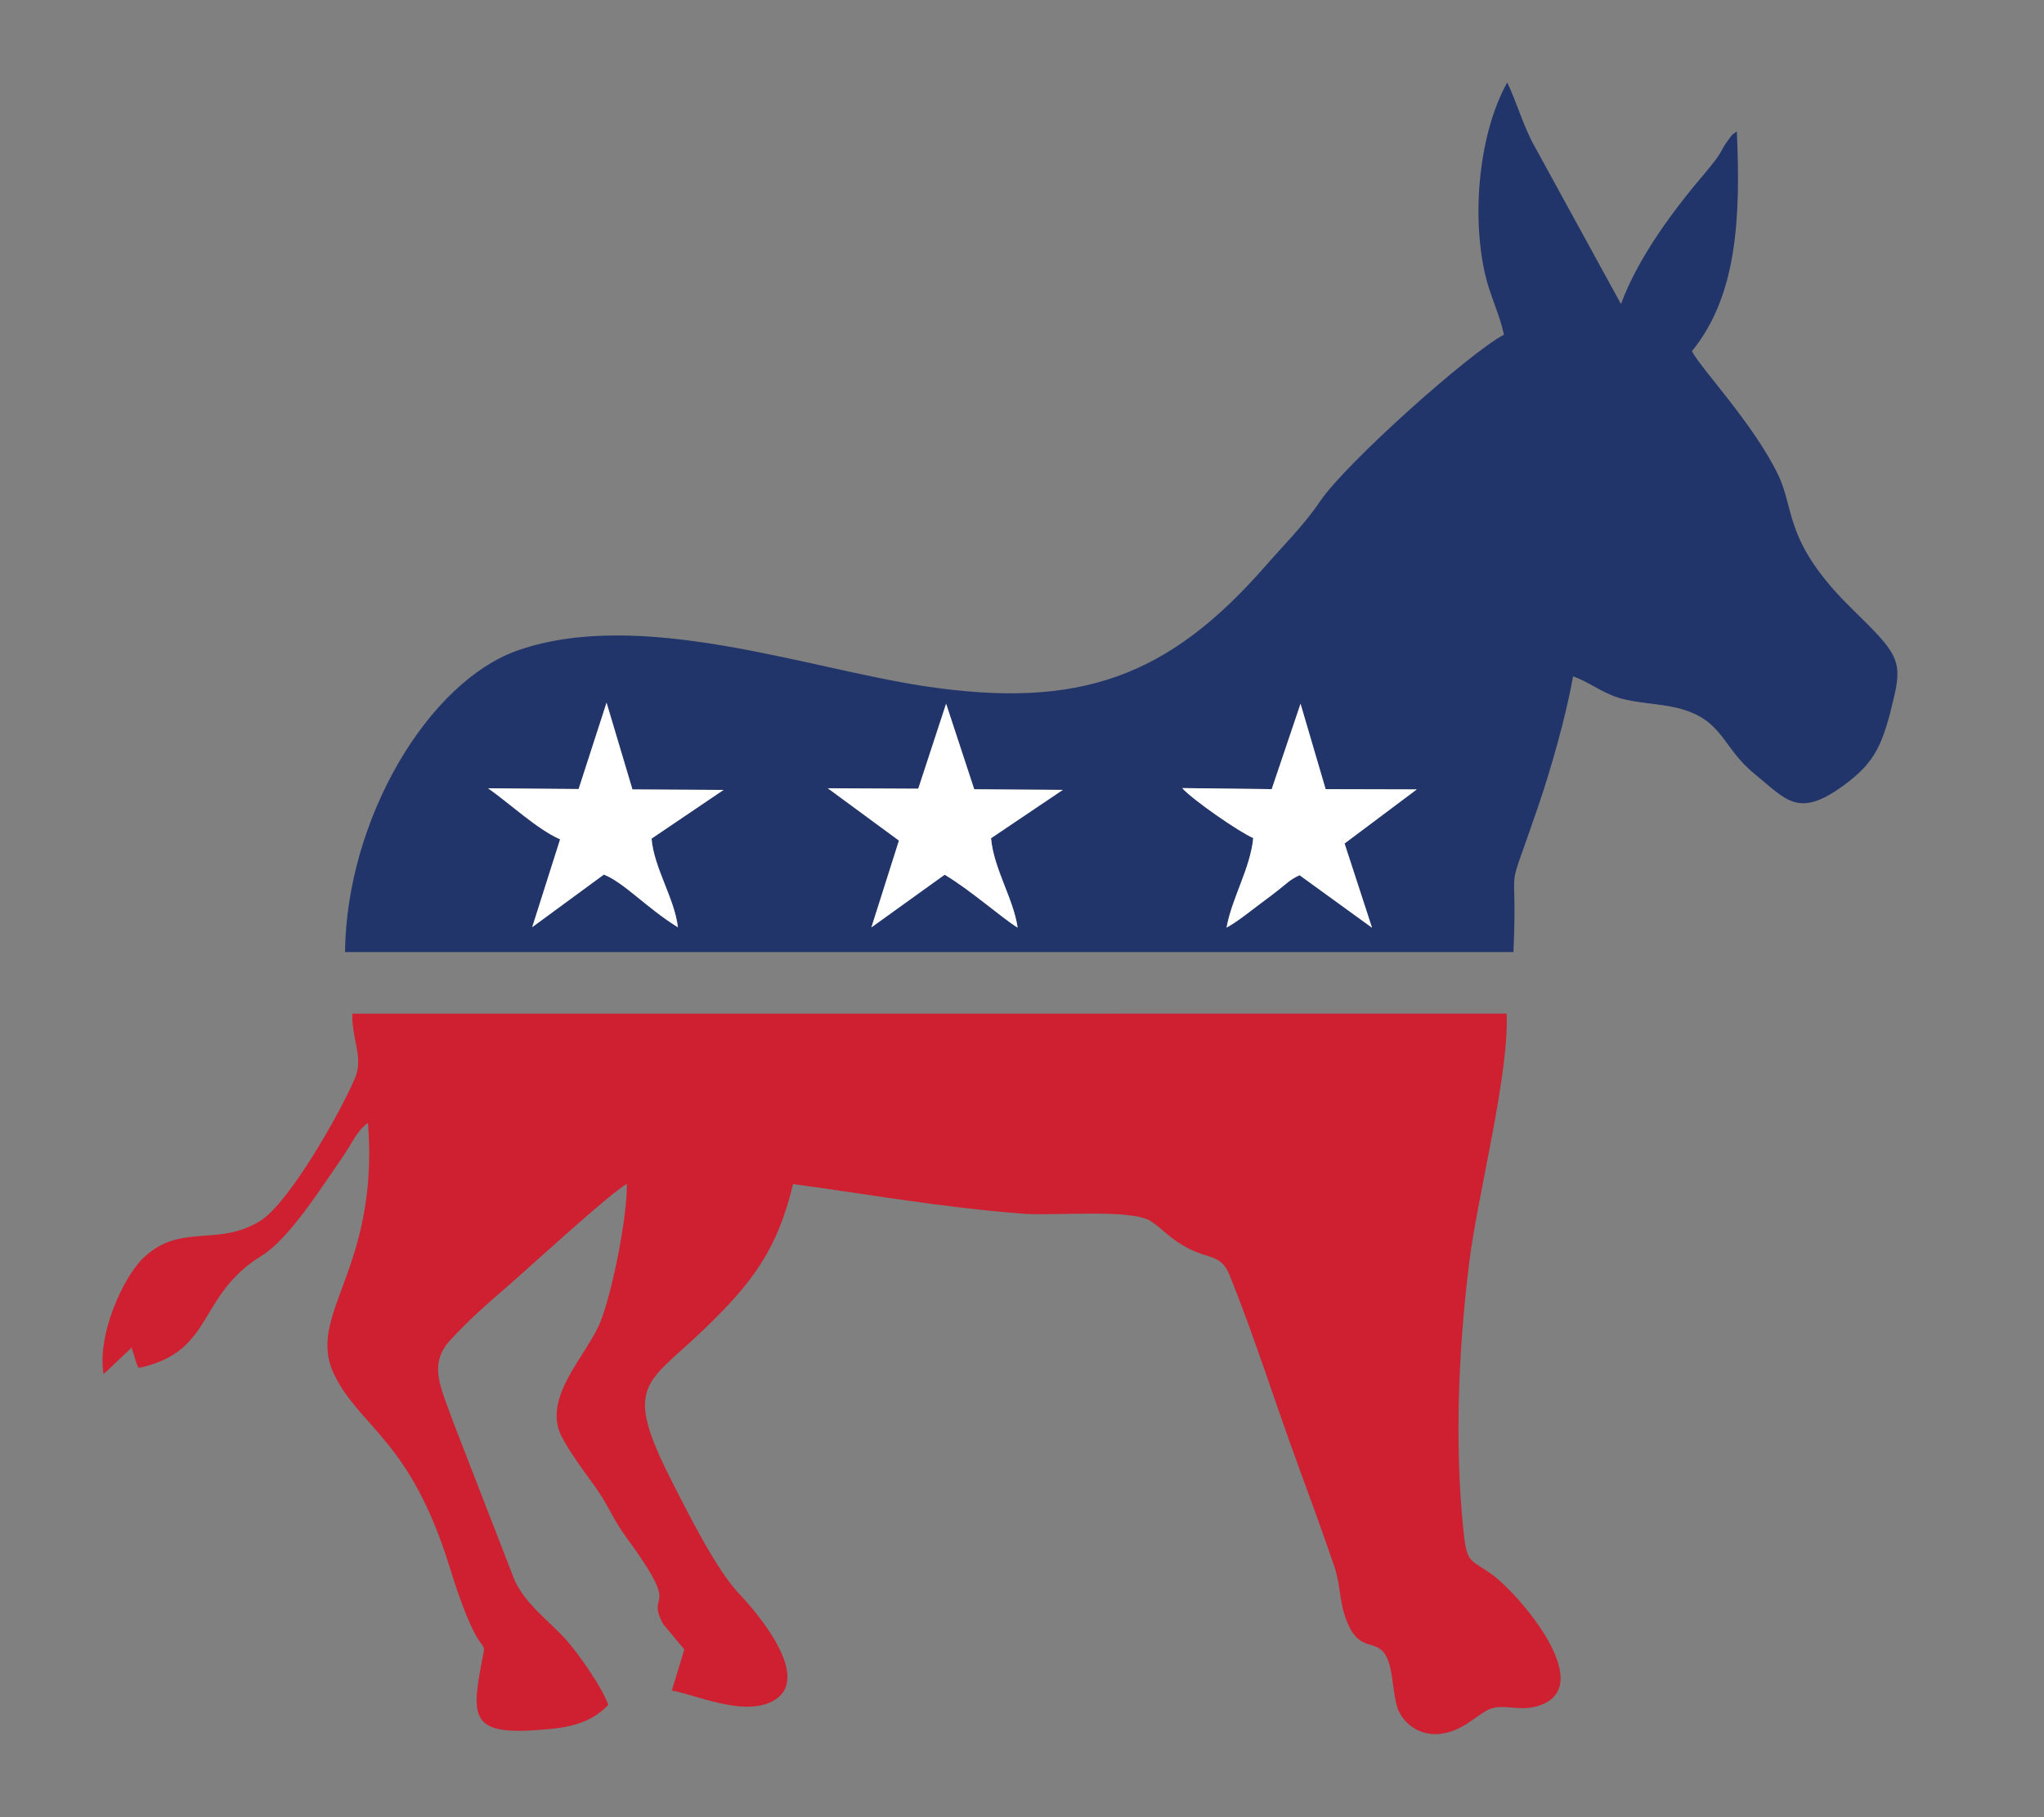 <?xml version="1.0" encoding="UTF-8"?>
<svg id="Layer_2" data-name="Layer 2" xmlns="http://www.w3.org/2000/svg" viewBox="0 0 540 480">
  <rect x="0" y="0" width="540" height="480" fill="#808080" stroke="none"/>
  <defs>
    <style>
      .cls-1 {
        fill: #ce2031;
      }

      .cls-1, .cls-2, .cls-3, .cls-4 {
        stroke-width: 0px;
      }

      .cls-1, .cls-3, .cls-4 {
        fill-rule: evenodd;
      }

      .cls-2 {
        fill: none;
      }

      .cls-3 {
        fill: #22356a;
      }

      .cls-4 {
        fill: #fff;
      }
    </style>
  </defs>
  <g id="Layer_2-2" data-name="Layer 2">
    <g>
      <g>
        <path class="cls-3" d="M397.33,88.4c-1.21-5.65-3.68-10.17-5.03-16.17-3.6-15.96-1.44-37.29,5.89-50.44,2.38,4.97,3.77,10.03,6.52,15.57l23.53,42.94c4.65-12.58,14.18-25.18,22.21-34.61,5.1-5.99,3.83-5.65,6.08-8.63,1.58-2.1.51-.94,2.32-2.36,1.01,22.71.14,43.29-11.85,58.05,1.97,4.2,16.36,19.25,22.84,32.84,4.38,9.19,1.45,17.6,19.44,35.24,11.42,11.19,13.41,13.27,11.2,22.85-2.98,12.9-4.94,17.55-13.34,23.73-12.17,8.94-15.27,3.78-23.75-3.11-8.4-6.82-8.13-14.24-20.03-17.24-5.01-1.26-11.21-1.29-15.85-2.78-4.59-1.47-8.05-4.32-11.93-5.61-1.92,10.82-5.96,24.85-9.34,34.71-9.1,26.63-5.16,10.52-6.41,38.1H91.15c.39-35.15,22.02-71.54,45.84-79.75,32.3-11.13,75.94,4.76,107.05,9.49,41.16,6.25,64.64-2.36,90.37-31.82,4.44-5.09,10.18-10.8,14.31-16.94,6.82-10.13,39.7-39.42,48.6-44.05M374.3,208.51l-24.09-.06-6.63-22.56-7.62,22.56-23.65-.28c2.65,3.02,15.16,11.68,18.77,13.2-.78,8.04-5.64,15.78-7.05,23.66,3.27-1.83,5.96-4.12,9.43-6.7,1.69-1.25,2.46-1.82,4.43-3.37,2.08-1.64,2.89-2.59,5.43-3.78l19.15,13.88-7.26-22.26,19.08-14.29ZM280.79,208.63l-23.41-.17-7.43-22.6-7.36,22.45-23.9-.11,18.8,13.82-7.28,22.93,19.35-13.91c6.75,3.97,15.83,12,19.29,13.96-1.15-7.76-6.3-15.45-7.03-23.62l18.97-12.77ZM191.16,208.65l-24.07-.14-6.84-22.91-7.38,22.81-23.92-.2c6,4.24,12.8,10.71,19.03,13.5l-7.37,23.19,18.93-13.89c5.38,2.13,11.33,8.84,19.57,13.93-.91-7.68-6.33-15.68-6.97-23.44l19.02-12.86Z"/>
        <path class="cls-1" d="M27.36,363.01c-1.78-10.54,5.3-25.73,10.43-30.66,9.89-9.5,19.71-2.78,31.08-9.93,7.47-4.69,20.99-28.36,24.91-37.64,2.33-5.52-.9-10.27-.7-17.02l304.95-.02c.72,15.87-7.59,47.65-9.83,65.4-2.88,22.87-3.96,48.04-1.58,71.14.93,9,1.76,7.43,7.67,11.7,6.58,4.76,27.18,28.29,13.28,34.2-6.02,2.56-10.56-.78-14.88,1.68-3.26,1.86-6.91,5.65-12.44,6.16-5.62.52-9.85-3.18-11.08-6.97-1.48-4.54-.97-11.55-3.78-14.79-2.87-3.04-6.57-.27-9.63-8.13-1.96-5.02-1.59-9.49-3.24-14.34-2.98-8.72-6.08-17.24-9.26-25.87-6.34-17.2-11.65-34.32-18.4-51.05-2.22-5.5-5.33-4.29-10.6-6.96-5.17-2.62-6.77-5.07-10.21-7.33-5.09-3.34-25.64-1.36-33.57-1.97-21.82-1.67-40.13-5.03-60.96-7.84-4.1,17.06-10.5,25.9-23.78,38.61-15.17,14.51-21.28,14.3-8.17,40.06,4.16,8.16,11.66,23.16,17.53,29.36,5.17,5.45,20.21,23.09,8.69,28.72-7.57,3.7-19.06-1.52-26.29-2.99l3.29-10.83-5.61-6.74c-4.82-9.1,5.42-2.26-9.56-22.66-3.92-5.33-4.82-8.66-8.59-13.86-2.13-2.94-6.47-8.77-8.61-12.89-5.43-10.47,6.85-21.63,10.34-30.72,3.07-7.99,6.93-27.13,6.86-36.11-4.17,2.2-25.96,22.21-31.51,27.03-5.83,5.05-9.88,8.56-15.12,14.21-6.04,6.52-2.34,12.82.59,21.26l16.37,42.2c2.99,6.47,9.07,10.69,13.6,15.7,2.68,2.95,9.46,12.33,11.16,17.22-3.59,3.79-8.29,5.65-14.82,6.31-19.26,1.94-21.47-1.1-19.28-13.98,2.54-14.93,1.75,2.19-7.79-28.65-10.38-33.56-23.43-36.75-30.39-50.67-8.04-16.08,11.85-27.53,8.79-66.77-3.28,2.54-3.9,5.01-6.84,9.24-5.57,8.03-14.08,21.46-21.14,25.8-17.47,10.73-12.41,25.44-32.62,29.72-.17-.19-.25-.53-.31-.68-.06-.15-.22-.5-.3-.69l-1.11-3.63c-.03-.36-.08-.5,0-.47l-7.55,7.12Z"/>
        <path class="cls-4" d="M355.22,222.8l7.26,22.26-19.15-13.88c-2.53,1.18-3.35,2.14-5.43,3.78-1.97,1.55-2.74,2.12-4.43,3.37-3.47,2.58-6.16,4.87-9.43,6.7,1.41-7.87,6.27-15.61,7.05-23.66-3.61-1.52-16.11-10.17-18.77-13.2l23.65.28,7.62-22.56,6.63,22.56,24.09.06-19.08,14.29Z"/>
        <path class="cls-4" d="M261.82,221.4c.73,8.17,5.89,15.86,7.03,23.62-3.46-1.97-12.54-9.99-19.29-13.96l-19.35,13.91,7.28-22.93-18.8-13.82,23.9.11,7.36-22.45,7.43,22.6,23.41.17-18.97,12.77Z"/>
        <path class="cls-4" d="M172.13,221.51c.64,7.76,6.06,15.76,6.97,23.44-8.25-5.09-14.19-11.8-19.57-13.93l-18.93,13.89,7.37-23.19c-6.22-2.79-13.02-9.26-19.03-13.5l23.92.2,7.38-22.81,6.84,22.91,24.07.14-19.02,12.86Z"/>
      </g>
      <rect class="cls-2" width="540" height="480"/>
    </g>
  </g>
</svg>